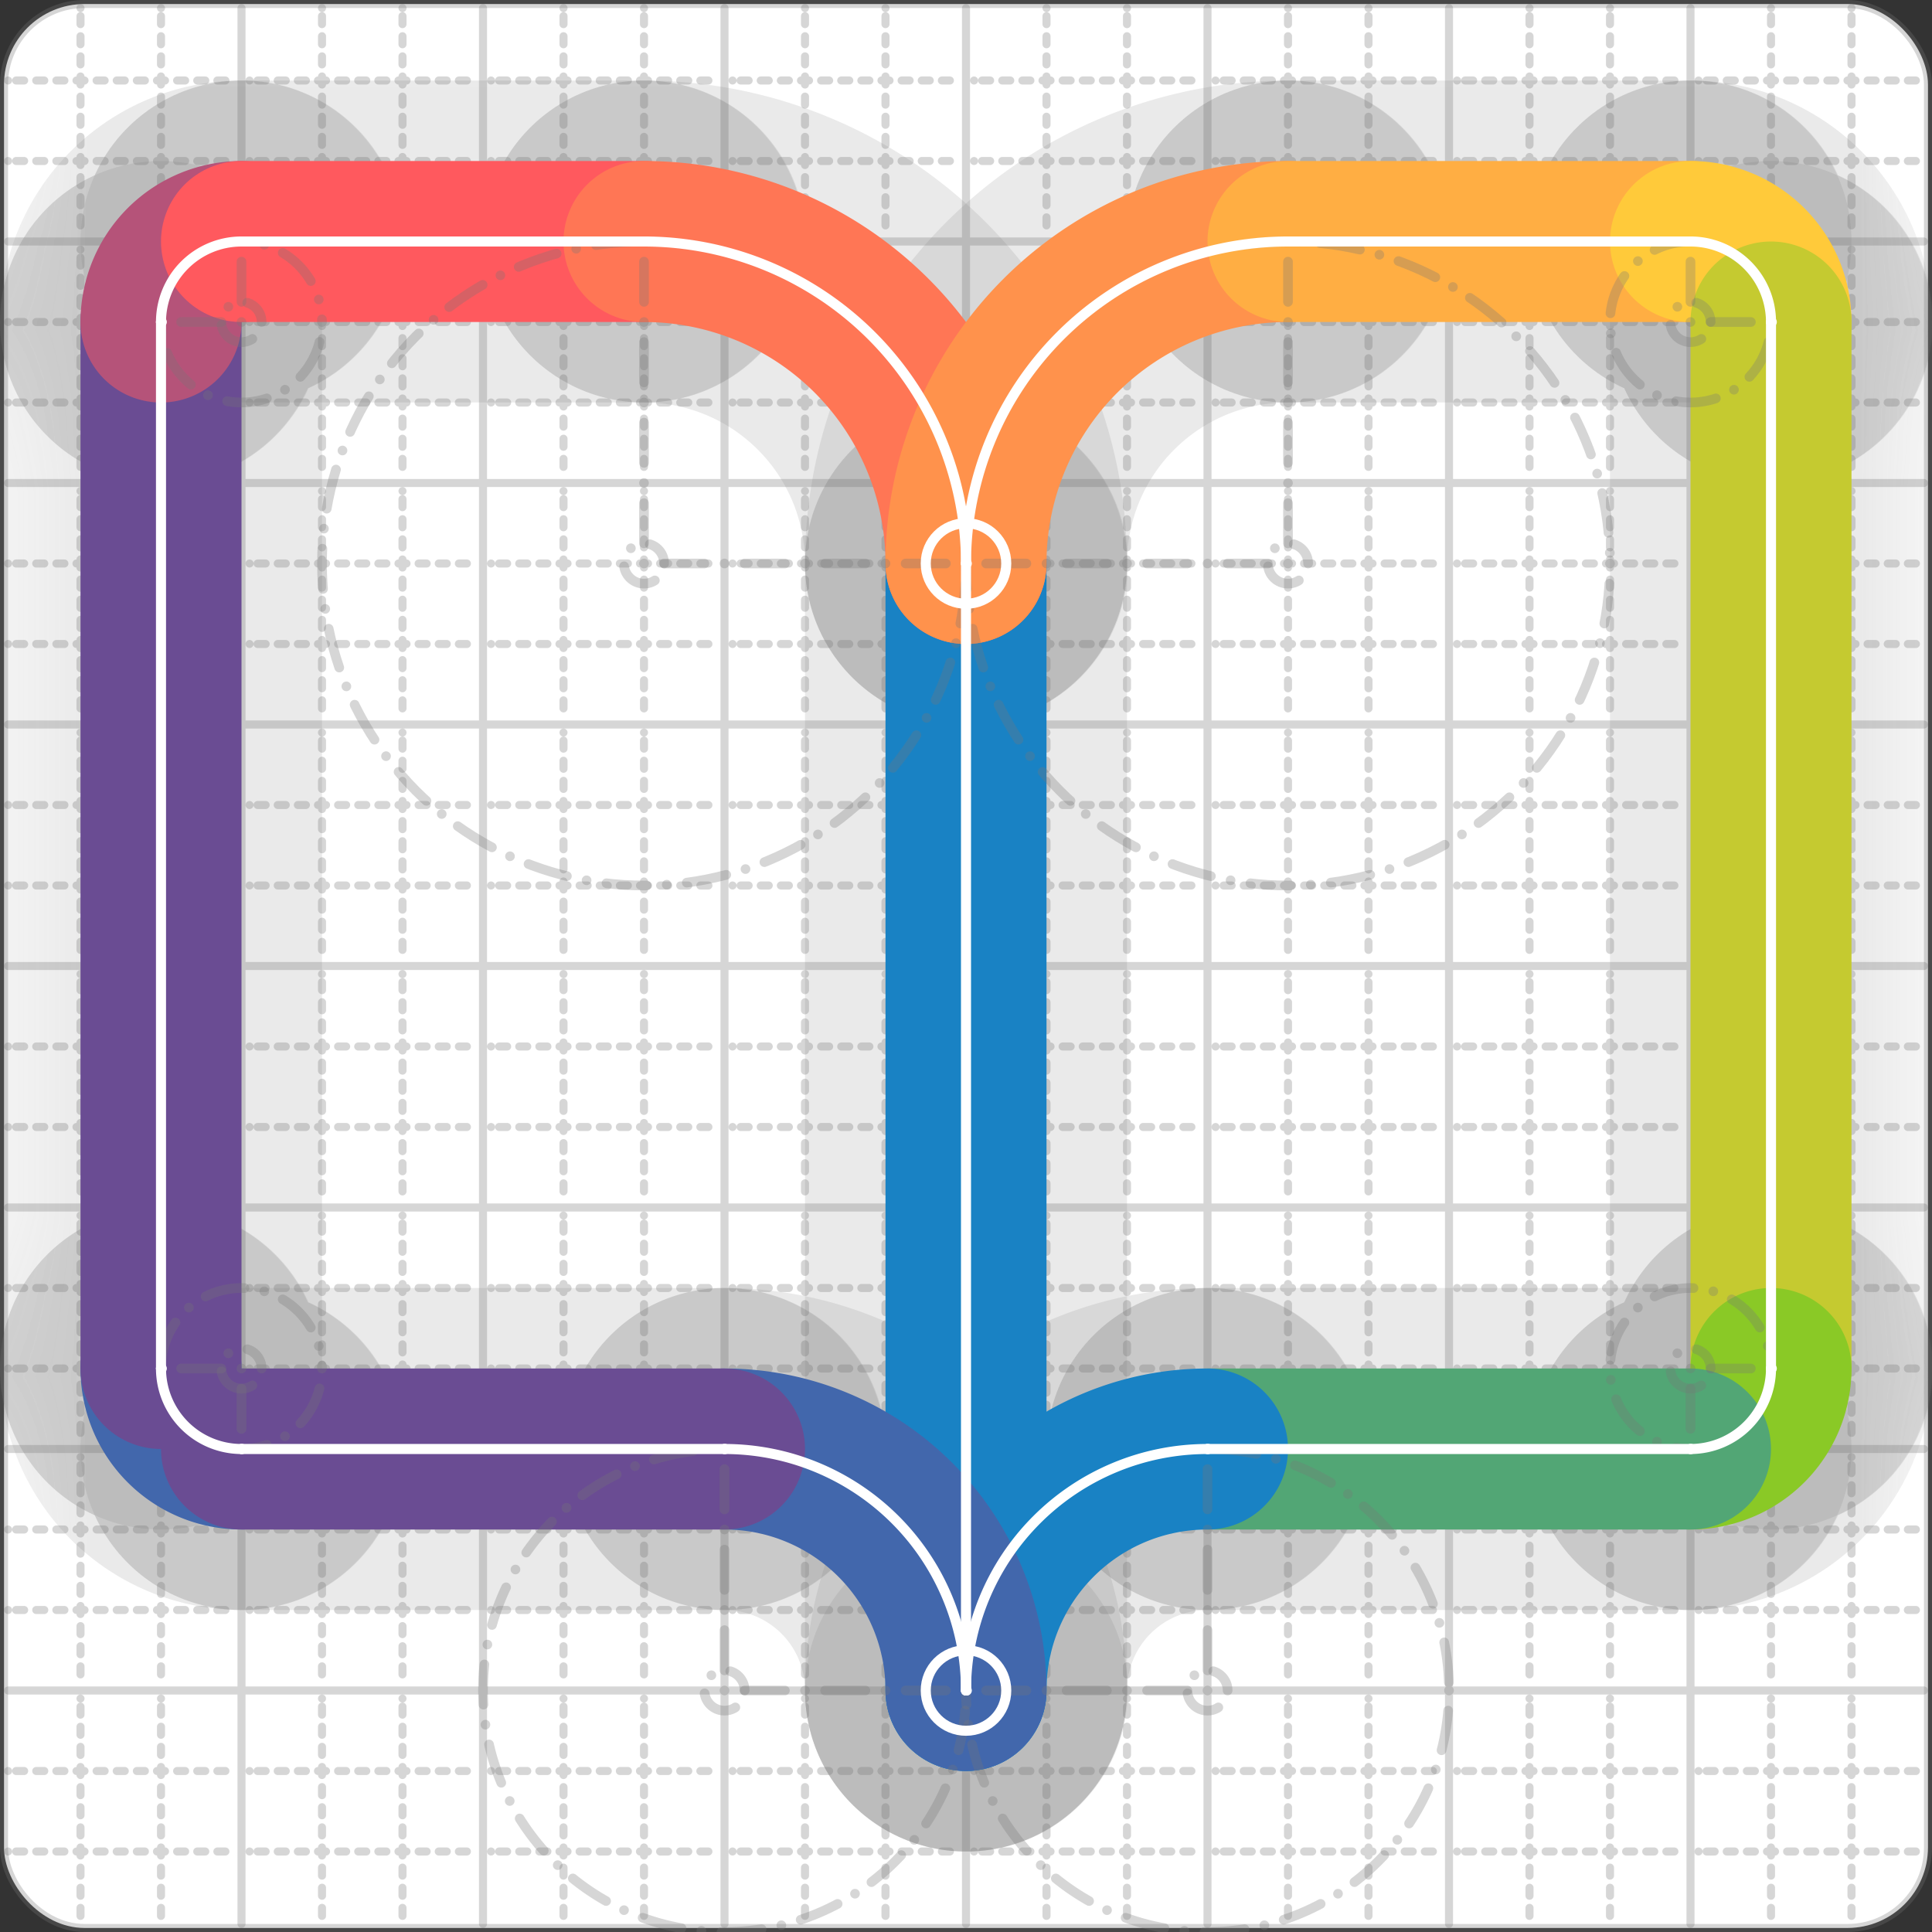 <svg xmlns="http://www.w3.org/2000/svg" width="24" height="24" viewBox="0 0 24 24" fill="none" stroke="currentColor" stroke-width="2" stroke-linecap="round" stroke-linejoin="round"><rect x="0" y="0" width="24" height="24" fill="#333333" stroke="none"/><style>
  @media screen and (prefers-color-scheme: light) {
    .svg-preview-grid-rect { fill: none }
  }
  @media screen and (prefers-color-scheme: dark) {
    .svg-preview-grid-rect { fill: none }
    .svg
    .svg-preview-grid-group,
    .svg-preview-radii-group,
    .svg-preview-shadow-mask-group,
    .svg-preview-shadow-group {
      stroke: #fff;
    }
  }
</style><g class="svg-preview-grid-group" stroke-linecap="butt" stroke-width="0.1" stroke="#777" stroke-opacity="0.3"><rect class="svg-preview-grid-rect" width="23.9" height="23.9" x="0.05" y="0.05" rx="1" fill="#fff"></rect><path stroke-dasharray="0 0.1 0.1 0.15 0.1 0.15 0.1 0.15 0.1 0.15 0.1 0.15 0.1 0.15 0.1 0.15 0.1 0.15 0.1 0.15 0.1 0.15 0.1 0.15 0 0.15" stroke-width="0.1" d="M0.1 1h23.8M1 0.1v23.8M0.1 2h23.8M2 0.1v23.8M0.1 4h23.8M4 0.1v23.8M0.1 5h23.8M5 0.1v23.8M0.1 7h23.8M7 0.1v23.8M0.1 8h23.8M8 0.1v23.8M0.1 10h23.8M10 0.1v23.8M0.1 11h23.8M11 0.1v23.8M0.1 13h23.8M13 0.1v23.8M0.1 14h23.8M14 0.1v23.8M0.1 16h23.8M16 0.1v23.8M0.1 17h23.8M17 0.1v23.8M0.1 19h23.8M19 0.1v23.8M0.1 20h23.8M20 0.1v23.8M0.1 22h23.8M22 0.1v23.8M0.1 23h23.8M23 0.1v23.8"></path><path d="M0.1 3h23.8M3 0.1v23.8M0.1 6h23.8M6 0.1v23.8M0.1 9h23.8M9 0.1v23.8M0.1 12h23.8M12 0.1v23.8M0.1 15h23.8M15 0.1v23.8M0.1 18h23.8M18 0.1v23.8M0.1 21h23.8M21 0.1v23.8"></path></g><g class="svg-preview-shadow-mask-group" stroke-width="4" stroke="#777" stroke-opacity="0.15"><mask id="svg-preview-shadow-mask-0" maskUnits="userSpaceOnUse" stroke-opacity="1" stroke-width="4" stroke="#000"><rect x="0" y="0" width="24" height="24" fill="#fff" stroke="none" rx="1"></rect><path d="M12 7h.01M12 21h.01"></path></mask><mask id="svg-preview-shadow-mask-1" maskUnits="userSpaceOnUse" stroke-opacity="1" stroke-width="4" stroke="#000"><rect x="0" y="0" width="24" height="24" fill="#fff" stroke="none" rx="1"></rect><path d="M3 18h.01M2 17h.01M2 4h.01M3 3h.01M8 3h.01M12 7h.01M16 3h.01M21 3h.01M22 4h.01M22 17h.01M21 18h.01M15 18h.01M12 21h.01M9 18h.01"></path></mask></g><g class="svg-preview-shadow-group" stroke-width="4" stroke="#777" stroke-opacity="0.15"><path mask="url(#svg-preview-shadow-mask-0)" d="M 12 7 L 12 21"></path><path mask="url(#svg-preview-shadow-mask-1)" d="M 3 18 A1 1 0 0 1 2 17"></path><path mask="url(#svg-preview-shadow-mask-1)" d="M 2 17 L 2 4"></path><path mask="url(#svg-preview-shadow-mask-1)" d="M 2 4 A1 1 0 0 1 3 3"></path><path mask="url(#svg-preview-shadow-mask-1)" d="M 3 3 L 8 3"></path><path mask="url(#svg-preview-shadow-mask-1)" d="M 8 3 A4 4 0 0 1 12 7"></path><path mask="url(#svg-preview-shadow-mask-1)" d="M 12 7 A4 4 0 0 1 16 3"></path><path mask="url(#svg-preview-shadow-mask-1)" d="M 16 3 L 21 3"></path><path mask="url(#svg-preview-shadow-mask-1)" d="M 21 3 A1 1 0 0 1 22 4"></path><path mask="url(#svg-preview-shadow-mask-1)" d="M 22 4 L 22 17"></path><path mask="url(#svg-preview-shadow-mask-1)" d="M 22 17 A1 1 0 0 1 21 18"></path><path mask="url(#svg-preview-shadow-mask-1)" d="M 21 18 L 15 18"></path><path mask="url(#svg-preview-shadow-mask-1)" d="M 15 18 A3 3 0 0 0 12 21"></path><path mask="url(#svg-preview-shadow-mask-1)" d="M 12 21 A3 3 0 0 0 9 18"></path><path mask="url(#svg-preview-shadow-mask-1)" d="M 9 18 L 3 18"></path><path d="M12 7h.01M12 21h.01M3 18h.01M2 17h.01M2 4h.01M3 3h.01M8 3h.01M16 3h.01M21 3h.01M22 4h.01M22 17h.01M21 18h.01M15 18h.01M9 18h.01"></path></g><g class="svg-preview-handles-group" stroke-width="0.12" stroke="#777" stroke-opacity="0.6"></g><g class="svg-preview-colored-path-group"><path d="M 12 7 L 12 21" stroke="#1982c4"></path><path d="M 3 18 A1 1 0 0 1 2 17" stroke="#4267AC"></path><path d="M 2 17 L 2 4" stroke="#6a4c93"></path><path d="M 2 4 A1 1 0 0 1 3 3" stroke="#B55379"></path><path d="M 3 3 L 8 3" stroke="#FF595E"></path><path d="M 8 3 A4 4 0 0 1 12 7" stroke="#FF7655"></path><path d="M 12 7 A4 4 0 0 1 16 3" stroke="#ff924c"></path><path d="M 16 3 L 21 3" stroke="#FFAE43"></path><path d="M 21 3 A1 1 0 0 1 22 4" stroke="#ffca3a"></path><path d="M 22 4 L 22 17" stroke="#C5CA30"></path><path d="M 22 17 A1 1 0 0 1 21 18" stroke="#8ac926"></path><path d="M 21 18 L 15 18" stroke="#52A675"></path><path d="M 15 18 A3 3 0 0 0 12 21" stroke="#1982c4"></path><path d="M 12 21 A3 3 0 0 0 9 18" stroke="#4267AC"></path><path d="M 9 18 L 3 18" stroke="#6a4c93"></path></g><g class="svg-preview-radii-group" stroke-width="0.12" stroke-dasharray="0 0.25 0.25" stroke="#777" stroke-opacity="0.3"><path d="M3 18 3 17 2 17"></path><circle cy="17" cx="3" r="0.25" stroke-dasharray="0"></circle><circle cy="17" cx="3" r="1"></circle><path d="M2 4 3 4 3 3"></path><circle cy="4" cx="3" r="0.25" stroke-dasharray="0"></circle><circle cy="4" cx="3" r="1"></circle><path d="M8 3 8 7 12 7"></path><circle cy="7" cx="8" r="0.25" stroke-dasharray="0"></circle><circle cy="7" cx="8" r="4"></circle><path d="M12 7 16 7 16 3"></path><circle cy="7" cx="16" r="0.25" stroke-dasharray="0"></circle><circle cy="7" cx="16" r="4"></circle><path d="M21 3 21 4 22 4"></path><circle cy="4" cx="21" r="0.25" stroke-dasharray="0"></circle><circle cy="4" cx="21" r="1"></circle><path d="M22 17 21 17 21 18"></path><circle cy="17" cx="21" r="0.25" stroke-dasharray="0"></circle><circle cy="17" cx="21" r="1"></circle><path d="M15 18 15 21 12 21"></path><circle cy="21" cx="15" r="0.25" stroke-dasharray="0"></circle><circle cy="21" cx="15" r="3"></circle><path d="M12 21 9 21 9 18"></path><circle cy="21" cx="9" r="0.25" stroke-dasharray="0"></circle><circle cy="21" cx="9" r="3"></circle></g><g class="svg-preview-control-path-marker-mask-group" stroke-width="1" stroke="#000"><mask id="svg-preview-control-path-marker-mask-0" maskUnits="userSpaceOnUse"><rect x="0" y="0" width="24" height="24" fill="#fff" stroke="none" rx="1"></rect><path d="M12 7h.01"></path><path d="M12 21h.01"></path></mask><mask id="svg-preview-control-path-marker-mask-1" maskUnits="userSpaceOnUse"><rect x="0" y="0" width="24" height="24" fill="#fff" stroke="none" rx="1"></rect><path d="M3 18h.01"></path><path d="M2 17h.01"></path></mask><mask id="svg-preview-control-path-marker-mask-2" maskUnits="userSpaceOnUse"><rect x="0" y="0" width="24" height="24" fill="#fff" stroke="none" rx="1"></rect><path d="M2 17h.01"></path><path d="M2 4h.01"></path></mask><mask id="svg-preview-control-path-marker-mask-3" maskUnits="userSpaceOnUse"><rect x="0" y="0" width="24" height="24" fill="#fff" stroke="none" rx="1"></rect><path d="M2 4h.01"></path><path d="M3 3h.01"></path></mask><mask id="svg-preview-control-path-marker-mask-4" maskUnits="userSpaceOnUse"><rect x="0" y="0" width="24" height="24" fill="#fff" stroke="none" rx="1"></rect><path d="M3 3h.01"></path><path d="M8 3h.01"></path></mask><mask id="svg-preview-control-path-marker-mask-5" maskUnits="userSpaceOnUse"><rect x="0" y="0" width="24" height="24" fill="#fff" stroke="none" rx="1"></rect><path d="M8 3h.01"></path><path d="M12 7h.01"></path></mask><mask id="svg-preview-control-path-marker-mask-6" maskUnits="userSpaceOnUse"><rect x="0" y="0" width="24" height="24" fill="#fff" stroke="none" rx="1"></rect><path d="M12 7h.01"></path><path d="M16 3h.01"></path></mask><mask id="svg-preview-control-path-marker-mask-7" maskUnits="userSpaceOnUse"><rect x="0" y="0" width="24" height="24" fill="#fff" stroke="none" rx="1"></rect><path d="M16 3h.01"></path><path d="M21 3h.01"></path></mask><mask id="svg-preview-control-path-marker-mask-8" maskUnits="userSpaceOnUse"><rect x="0" y="0" width="24" height="24" fill="#fff" stroke="none" rx="1"></rect><path d="M21 3h.01"></path><path d="M22 4h.01"></path></mask><mask id="svg-preview-control-path-marker-mask-9" maskUnits="userSpaceOnUse"><rect x="0" y="0" width="24" height="24" fill="#fff" stroke="none" rx="1"></rect><path d="M22 4h.01"></path><path d="M22 17h.01"></path></mask><mask id="svg-preview-control-path-marker-mask-10" maskUnits="userSpaceOnUse"><rect x="0" y="0" width="24" height="24" fill="#fff" stroke="none" rx="1"></rect><path d="M22 17h.01"></path><path d="M21 18h.01"></path></mask><mask id="svg-preview-control-path-marker-mask-11" maskUnits="userSpaceOnUse"><rect x="0" y="0" width="24" height="24" fill="#fff" stroke="none" rx="1"></rect><path d="M21 18h.01"></path><path d="M15 18h.01"></path></mask><mask id="svg-preview-control-path-marker-mask-12" maskUnits="userSpaceOnUse"><rect x="0" y="0" width="24" height="24" fill="#fff" stroke="none" rx="1"></rect><path d="M15 18h.01"></path><path d="M12 21h.01"></path></mask><mask id="svg-preview-control-path-marker-mask-13" maskUnits="userSpaceOnUse"><rect x="0" y="0" width="24" height="24" fill="#fff" stroke="none" rx="1"></rect><path d="M12 21h.01"></path><path d="M9 18h.01"></path></mask><mask id="svg-preview-control-path-marker-mask-14" maskUnits="userSpaceOnUse"><rect x="0" y="0" width="24" height="24" fill="#fff" stroke="none" rx="1"></rect><path d="M9 18h.01"></path><path d="M3 18h.01"></path></mask></g><g class="svg-preview-control-path-group" stroke="#fff" stroke-width="0.125"><path mask="url(#svg-preview-control-path-marker-mask-0)" d="M 12 7 L 12 21"></path><path mask="url(#svg-preview-control-path-marker-mask-1)" d="M 3 18 A1 1 0 0 1 2 17"></path><path mask="url(#svg-preview-control-path-marker-mask-2)" d="M 2 17 L 2 4"></path><path mask="url(#svg-preview-control-path-marker-mask-3)" d="M 2 4 A1 1 0 0 1 3 3"></path><path mask="url(#svg-preview-control-path-marker-mask-4)" d="M 3 3 L 8 3"></path><path mask="url(#svg-preview-control-path-marker-mask-5)" d="M 8 3 A4 4 0 0 1 12 7"></path><path mask="url(#svg-preview-control-path-marker-mask-6)" d="M 12 7 A4 4 0 0 1 16 3"></path><path mask="url(#svg-preview-control-path-marker-mask-7)" d="M 16 3 L 21 3"></path><path mask="url(#svg-preview-control-path-marker-mask-8)" d="M 21 3 A1 1 0 0 1 22 4"></path><path mask="url(#svg-preview-control-path-marker-mask-9)" d="M 22 4 L 22 17"></path><path mask="url(#svg-preview-control-path-marker-mask-10)" d="M 22 17 A1 1 0 0 1 21 18"></path><path mask="url(#svg-preview-control-path-marker-mask-11)" d="M 21 18 L 15 18"></path><path mask="url(#svg-preview-control-path-marker-mask-12)" d="M 15 18 A3 3 0 0 0 12 21"></path><path mask="url(#svg-preview-control-path-marker-mask-13)" d="M 12 21 A3 3 0 0 0 9 18"></path><path mask="url(#svg-preview-control-path-marker-mask-14)" d="M 9 18 L 3 18"></path></g><g class="svg-preview-control-path-marker-group" stroke="#fff" stroke-width="0.125"><path d="M12 7h.01M12 21h.01M3 18h.01M2 17h.01M2 17h.01M2 4h.01M2 4h.01M3 3h.01M3 3h.01M8 3h.01M8 3h.01M12 7h.01M12 7h.01M16 3h.01M16 3h.01M21 3h.01M21 3h.01M22 4h.01M22 4h.01M22 17h.01M22 17h.01M21 18h.01M21 18h.01M15 18h.01M15 18h.01M12 21h.01M12 21h.01M9 18h.01M9 18h.01M3 18h.01"></path><circle cx="12" cy="7" r="0.5"></circle><circle cx="12" cy="21" r="0.5"></circle></g><g class="svg-preview-handles-group" stroke-width="0.12" stroke="#FFF" stroke-opacity="0.3"></g></svg>